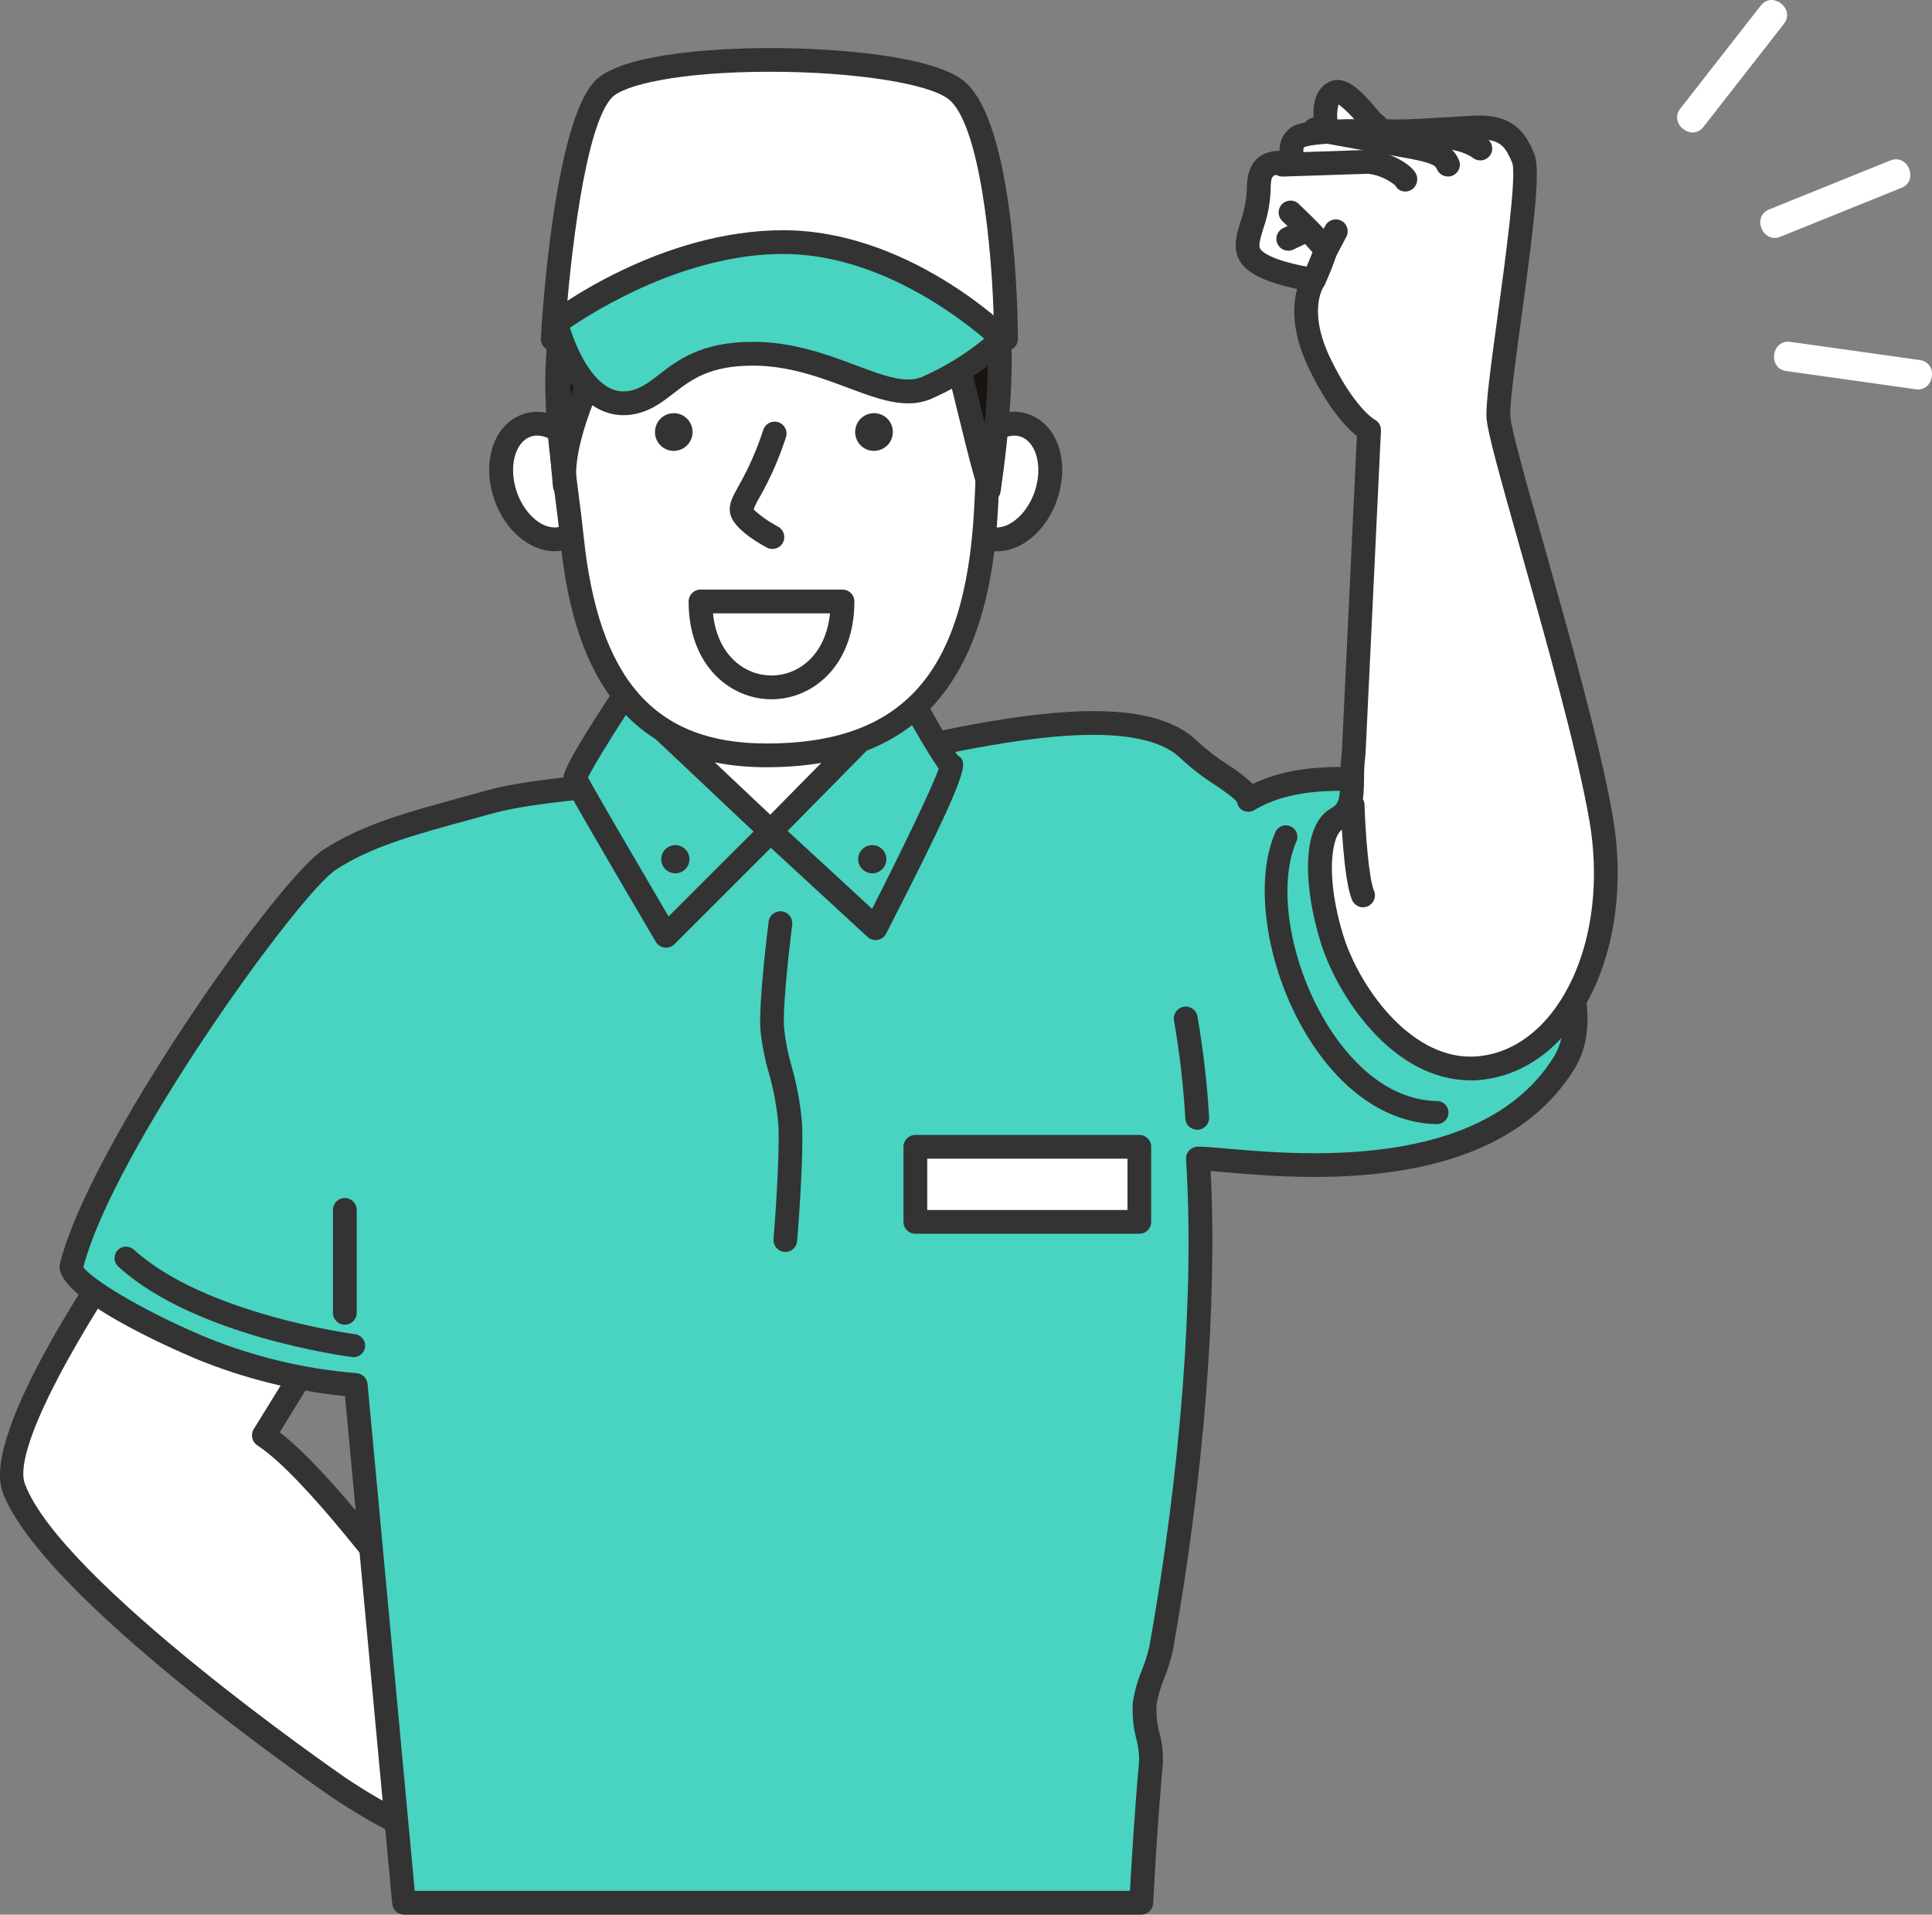 <?xml version="1.0" encoding="UTF-8"?><svg id="_レイヤー_2" xmlns="http://www.w3.org/2000/svg" viewBox="0 0 331.46 328.48"><rect x="0" y="0" width="331.46" height="328.48" fill="#808080" stroke="none"/><defs><style>.cls-1{fill:#fff;}.cls-2{fill:#333;}.cls-3{fill:#e0e0e0;}.cls-4{fill:#1a1311;}.cls-5{fill:#48d4c1;}</style></defs><g id="_レイヤー_1-2"><g id="_グループ_11040"><g id="_グループ_11038"><path id="_パス_560" class="cls-1" d="m305.44,40.62l20.79-8.4c3.02-1.22,1.11-5.91-1.92-4.69l-20.79,8.4c-3.02,1.22-1.11,5.91,1.92,4.69Z"/><path id="_パス_561" class="cls-1" d="m306.46,63.66l22.2,3.12c3.23.45,3.94-4.56.7-5.01l-22.2-3.12c-3.23-.45-3.94,4.56-.7,5.01Z"/><path id="_パス_562" class="cls-1" d="m292.25,21.77l13.8-17.67c2.01-2.57-1.96-5.71-3.97-3.14l-13.8,17.67c-2.01,2.57,1.97,5.71,3.97,3.14Z"/></g></g><g id="_マスクグループ_60"><g id="_グループ_11124"><path id="_パス_4582" class="cls-1" d="m87.32,311.59c1.13-14.64.75-14.92-4.13-20.56s-26.75-37.45-37.92-44.78l10.89-17.65s-5.63-10.51-12.39-16.14-20.65-1.13-20.65-1.13c0,0-24.38,34.12-20.74,43.93,6.48,17.46,55.28,51.06,55.28,51.06,0,0,28.53,19.9,29.66,5.26"/><path id="_パス_4582_-_アウトライン" class="cls-2" d="m81.55,317.13c1.46.08,2.91-.36,4.07-1.25.55-.47.98-1.06,1.27-1.72.34-.81.55-1.68.6-2.56.58-7.52.73-11.08.2-13.63-.55-2.64-1.86-4.15-4.23-6.89l-.14-.16c-1.24-1.43-3.6-4.58-6.58-8.56-4.28-5.71-10.13-13.54-15.83-20.45-3.11-3.77-5.91-6.95-8.34-9.46-2.14-2.32-4.51-4.41-7.07-6.25l10.85-17.59-.04-.08s-1.44-2.67-3.67-5.97c-1.31-1.94-2.64-3.72-3.95-5.3-1.45-1.78-3.06-3.43-4.81-4.92-2.29-1.9-5.61-2.87-9.87-2.87-2.55.03-5.09.32-7.58.86-2,.42-3.34.85-3.35.86l-.05.02-.03.04s-1.55,2.17-3.76,5.49c-2.03,3.06-5.07,7.77-7.99,12.81-2.8,4.7-5.24,9.6-7.31,14.66-.83,2.04-1.45,4.16-1.87,6.33-.36,1.58-.3,3.23.16,4.79,1.07,2.6,2.5,5.04,4.26,7.25,2.21,2.86,4.6,5.59,7.15,8.15,5.93,5.92,12.17,11.51,18.72,16.75,6.72,5.47,13.22,10.34,17.49,13.47,4.63,3.39,7.7,5.51,7.73,5.53s3.88,2.69,8.72,5.33c2.52,1.4,5.14,2.62,7.83,3.66,2.36.99,4.88,1.55,7.43,1.67Zm-25.58-88.53l-10.92,17.7.13.09c3.65,2.39,8.71,7.54,15.47,15.73,5.7,6.91,11.55,14.72,15.82,20.43,2.98,3.99,5.34,7.14,6.59,8.58l.14.16c2.34,2.7,3.62,4.18,4.16,6.74.53,2.51.37,6.05-.21,13.54-.27,3.47-2.15,5.23-5.61,5.23s-8.73-1.83-15.11-5.3c-4.83-2.62-8.65-5.28-8.69-5.31s-3.1-2.14-7.73-5.52c-4.27-3.12-10.76-7.99-17.48-13.46-6.53-5.23-12.77-10.81-18.69-16.72-6.05-6.18-9.86-11.33-11.33-15.29-.82-2.2-.24-5.86,1.71-10.88,2.06-5.05,4.5-9.93,7.29-14.62,2.91-5.04,5.95-9.74,7.98-12.79s3.49-5.11,3.72-5.44c.26-.08,1.5-.46,3.27-.83,2.47-.53,4.99-.82,7.51-.85,4.19,0,7.44.94,9.66,2.79,3.33,2.99,6.26,6.4,8.7,10.15,2,2.96,3.35,5.39,3.61,5.86h0Z"/><path id="_パス_4583" class="cls-2" d="m81.55,319.01c4.6,0,7.45-2.65,7.8-7.26,1.11-14.49.86-15.72-4.49-21.89-1.33-1.54-3.67-4.66-6.63-8.61-8.69-11.61-21.56-28.81-30.24-35.53l9.89-16.03c.38-.62.41-1.39.06-2.03-.24-.44-5.9-10.93-12.88-16.75-2.63-2.19-6.36-3.3-11.07-3.3-3.9.06-7.78.67-11.51,1.81-.42.13-.78.4-1.03.75-2.56,3.58-24.9,35.31-21,45.83,6.62,17.86,54.03,50.65,56.04,52.03.64.44,15.88,10.99,25.06,10.99Zm-27.76-90.44l-10.26,16.62c-.58.94-.31,2.17.62,2.78,8.02,5.26,22.3,24.33,30.82,35.72,3.01,4.02,5.38,7.19,6.67,8.68,4.6,5.31,4.69,5.41,3.64,19.07-.19,2.52-1.24,3.5-3.74,3.5-6.57,0-18.63-7.41-22.73-10.27-.49-.34-48.36-33.44-54.54-50.1-2.34-6.31,10.91-28.52,20.09-41.47,3.14-.88,6.37-1.36,9.63-1.42,3.74,0,6.58.79,8.46,2.36,5.19,4.32,9.77,11.82,11.33,14.53h0Z"/><path id="_パス_4584" class="cls-5" d="m195.8,326.44s.65-12.97,1.65-23.9c.32-3.53-1.44-6.06-1.05-10.39.22-2.52,2.33-6.63,2.81-9.34,5.07-28.39,7.89-59.65,6.32-84.08,7.56.06,47.92,7.47,62.77-16.31,9.67-15.48-17.92-48.98-35.86-48.81-3.64.03-11.64-.38-18.21,3.57-.35-2.13-6.65-4.96-10.14-8.45-12.58-12.58-58.52,4.08-69.73,3.77s-25.21,1.87-25.21,1.87c0,0-17.21,1.02-24.9,3.15-12.32,3.42-20.56,5.32-27.72,9.99s-39.42,49.94-44.31,69.84c-.51,2.43,10.77,9.11,22.15,13.89,8.5,3.5,17.49,5.65,26.66,6.38l8.26,88.82h126.49Z"/><path id="_パス_4584_-_アウトライン" class="cls-2" d="m69.15,326.61h126.8v-.16c.01-.13.68-13.09,1.66-23.89.09-1.59-.08-3.18-.5-4.71-.49-1.85-.68-3.77-.55-5.67.29-1.7.78-3.37,1.45-4.96.57-1.42,1.02-2.88,1.36-4.37,1.28-7.16,2.41-14.46,3.35-21.69.97-7.41,1.74-14.76,2.3-21.85.58-7.34.94-14.45,1.06-21.11.12-6.89,0-13.37-.38-19.29,1.02.02,2.56.16,4.49.32,3.91.34,9.27.81,15.35.81,3.91.01,7.81-.21,11.69-.67,4.04-.47,8.02-1.34,11.89-2.58,1.92-.63,3.8-1.39,5.63-2.27,1.81-.88,3.55-1.9,5.2-3.07,1.66-1.17,3.21-2.5,4.62-3.97,1.46-1.52,2.75-3.19,3.87-4.97.93-1.52,1.55-3.21,1.82-4.97.28-1.88.27-3.8-.02-5.68-.31-2.09-.85-4.14-1.58-6.11-.8-2.16-1.77-4.26-2.9-6.28-1.93-3.44-4.19-6.69-6.74-9.7-2.55-3.03-5.38-5.81-8.45-8.31-2.79-2.31-5.87-4.27-9.14-5.82-2.76-1.36-5.78-2.11-8.85-2.2h-1.78c-2.57-.04-5.15.13-7.69.5-1.53.24-3.03.59-4.5,1.07-1.49.48-2.92,1.12-4.27,1.9-.34-.74-.86-1.38-1.53-1.85-.86-.72-2-1.49-3.21-2.32-1.92-1.22-3.72-2.61-5.39-4.15-.91-.89-1.95-1.64-3.08-2.22-1.24-.63-2.54-1.12-3.89-1.47-1.5-.39-3.02-.66-4.56-.81-1.69-.17-3.4-.26-5.1-.25-11.01,0-24.72,3.02-35.73,5.45-7.38,1.62-13.75,3.03-17.16,3.03h-.32c-.73-.02-1.5-.03-2.28-.03-5.18.05-10.36.37-15.51.95-4.24.46-7.27.92-7.44.95-.21.01-4.46.27-9.57.77-3.06.3-5.82.63-8.21.98-2.41.32-4.8.79-7.15,1.4-1.42.39-2.79.77-4.1,1.13-5.03,1.38-9.38,2.57-13.23,3.92-1.86.64-3.68,1.38-5.47,2.21-1.72.8-3.37,1.72-4.96,2.75-1.75,1.14-5.05,4.74-9.3,10.12s-9.14,12.19-13.76,19.13c-5.15,7.74-9.76,15.35-13.33,21.99-1.98,3.69-3.66,7.11-4.97,10.14-1.24,2.76-2.25,5.62-3.02,8.55h0c-.04.45.09.89.36,1.23.38.54.83,1.03,1.33,1.46,1.56,1.33,3.24,2.52,5,3.56,4.99,2.99,10.19,5.61,15.56,7.85,3.23,1.35,6.55,2.49,9.93,3.42,2.78.77,5.65,1.42,8.54,1.93,2.68.49,5.38.84,8.1,1.04l8.27,88.83Zm126.49-.33h-126.19l-8.26-88.81h-.14c-2.75-.2-5.5-.55-8.21-1.05-2.88-.51-5.74-1.16-8.51-1.92-3.36-.92-6.67-2.06-9.88-3.4-5.35-2.23-10.54-4.84-15.51-7.82-1.75-1.03-3.4-2.21-4.95-3.52-1.45-1.3-1.67-2.01-1.6-2.37,2.13-8.66,9.88-23.45,21.28-40.58,4.61-6.93,9.49-13.72,13.74-19.11,4.22-5.36,7.5-8.92,9.22-10.05,6.31-4.12,13.55-6.1,23.57-8.84,1.32-.36,2.68-.73,4.11-1.13,2.34-.6,4.72-1.07,7.11-1.39,2.38-.35,5.14-.68,8.19-.98,5.2-.52,9.52-.77,9.56-.77h.01s3.1-.48,7.44-.95c5.14-.58,10.3-.9,15.48-.95.78,0,1.54.01,2.27.03h.32c3.45,0,9.83-1.41,17.23-3.04,11-2.42,24.68-5.44,35.66-5.44,1.69,0,3.38.08,5.07.25,1.52.15,3.03.42,4.51.8,1.32.34,2.6.82,3.82,1.44,1.1.56,2.12,1.29,3,2.16,1.69,1.55,3.51,2.96,5.44,4.19,1.2.82,2.34,1.59,3.18,2.3.68.45,1.2,1.11,1.47,1.88l.04.24.21-.12c5.9-3.54,13.05-3.54,16.48-3.54h1.78c5.14,0,11.46,2.82,17.79,7.94,6.1,4.99,11.22,11.06,15.11,17.91,1.12,2,2.08,4.08,2.88,6.23.73,1.95,1.26,3.98,1.57,6.04.58,4.12,0,7.63-1.76,10.43-7.2,11.53-21.54,17.37-42.61,17.37-6.06,0-11.42-.47-15.33-.81-2.05-.18-3.67-.32-4.7-.33h-.17v.17c1.48,22.75-.83,53.39-6.3,84.04-.34,1.47-.79,2.91-1.35,4.31-.68,1.62-1.17,3.31-1.46,5.04-.13,1.94.06,3.89.56,5.77.41,1.5.58,3.06.5,4.61-.93,10.16-1.57,22.24-1.65,23.75h0Z"/><path id="_パス_4585" class="cls-2" d="m69.3,328.48h126.5c1.09,0,1.98-.85,2.04-1.94,0-.13.66-13.06,1.65-23.81.11-1.78-.07-3.56-.54-5.28-.45-1.66-.62-3.39-.52-5.11.29-1.54.73-3.04,1.34-4.48.61-1.52,1.09-3.09,1.45-4.68,5.33-29.8,7.67-59.61,6.48-82.28.69.05,1.47.12,2.34.2,3.95.34,9.36.82,15.52.82,21.89,0,36.85-6.19,44.48-18.41,3.83-6.12,2.89-14.98-2.63-24.94-7.35-13.27-22.39-26.99-34.82-26.99h-1.78c-3.3,0-9.86,0-15.86,2.91-1.32-1.23-2.75-2.32-4.27-3.27-1.82-1.16-3.53-2.47-5.12-3.92-3.57-3.57-9.44-5.3-17.96-5.3-11.22,0-25.03,3.04-36.13,5.49-7.27,1.6-13.55,2.98-16.76,2.98-1.03-.02-1.81-.04-2.6-.04-7.78.12-15.55.77-23.25,1.92-.52.02-17.33,1.03-25.13,3.2l-4.1,1.13c-10.21,2.8-17.59,4.82-24.19,9.12-7.9,5.15-40.26,51.01-45.17,71.06-1.17,5.64,19.24,14.53,23.34,16.26,8.17,3.36,16.79,5.52,25.58,6.4l8.1,87.11c.1,1.05.98,1.85,2.04,1.85Zm124.56-4.08h-122.71l-8.09-86.97c-.09-1.01-.92-1.8-1.93-1.85-8.93-.73-17.69-2.83-25.97-6.23-11.28-4.74-19.61-10.08-20.86-11.95,5.16-20,36.93-64.01,43.33-68.19,6.07-3.96,13.18-5.9,23.04-8.6l4.11-1.13c7.39-2.05,24.31-3.07,24.48-3.08,7.56-1.12,15.18-1.75,22.82-1.89.75,0,1.49,0,2.22.03h.38c3.65,0,9.82-1.35,17.63-3.08,10.91-2.4,24.49-5.39,35.26-5.39,7.28,0,12.35,1.38,15.07,4.11,1.77,1.64,3.68,3.12,5.71,4.41,1.43.97,3.58,2.44,3.89,3.07.1.65.53,1.2,1.13,1.45.62.26,1.33.2,1.89-.17,5.46-3.27,12.25-3.27,15.51-3.27h1.67c9.74,0,23.76,11.16,31.37,24.89,4.7,8.48,5.7,16.07,2.74,20.8-6.84,10.94-20.64,16.49-41.02,16.49-5.98,0-11.29-.46-15.16-.8-2.13-.19-3.79-.33-4.84-.33-1.13,0-2.05.9-2.05,2.02,0,.05,0,.1,0,.15,1.46,22.61-.84,53.08-6.29,83.59-.32,1.36-.74,2.7-1.26,4-.74,1.77-1.27,3.63-1.57,5.52-.15,2.13.05,4.27.59,6.34.37,1.31.52,2.68.46,4.04-.76,8.36-1.33,18.01-1.55,22.05h0Z"/><path id="_パス_4586" class="cls-1" d="m155.72,118.75l-1.7,24.06h-47.78l1.02-23.72,48.46-.34Z"/><path id="_パス_4586_-_アウトライン" class="cls-2" d="m155.89,118.59l-48.79.34-1.03,24.05h48.11v-.15s1.72-24.24,1.72-24.24Zm-48.48.67l48.13-.34-1.67,23.73h-47.46l1-23.4Z"/><path id="_パス_4587" class="cls-2" d="m155.72,116.71h-.01l-48.46.34c-1.09,0-1.98.87-2.02,1.95l-1.02,23.72c-.05,1.13.83,2.08,1.95,2.12.03,0,.06,0,.09,0h47.78c1.07,0,1.96-.83,2.03-1.9l1.7-24.06c.08-1.12-.77-2.1-1.89-2.18-.05,0-.1,0-.14,0h0Zm-46.51,4.4l44.32-.31-1.41,19.97h-43.75l.84-19.66Z"/><path id="_パス_4588" class="cls-5" d="m155.72,118.75l-23.53,23.88,18.02,16.61s13.98-27.27,12.96-27.95-7.46-12.54-7.46-12.54"/><path id="_パス_4588_-_アウトライン" class="cls-2" d="m150.26,159.51l.1-.19c.04-.07,3.53-6.9,6.86-13.72,1.96-4.01,3.47-7.23,4.5-9.58.61-1.4,1.06-2.5,1.34-3.27.12-.32.22-.66.29-.99.05-.23.07-.48-.09-.59-.23-.15-1.05-1.19-4.06-6.47-1.72-3.01-3.33-5.98-3.35-6.01l-.11-.19-23.8,24.15,18.31,16.87Zm12.8-28.1c0,.15-.02.3-.06.44-.1.35-.21.7-.34,1.05-.3.81-.77,1.94-1.39,3.35-1.05,2.37-2.57,5.58-4.49,9.52-2.97,6.08-6.03,12.08-6.61,13.21l-17.74-16.36,23.25-23.6c.39.71,1.78,3.25,3.24,5.83,1.01,1.77,1.86,3.21,2.52,4.28.43.83.97,1.6,1.62,2.28h0Z"/><path id="_パス_4589" class="cls-2" d="m155.72,116.71c-.55,0-1.07.22-1.45.61l-23.53,23.88c-.79.8-.78,2.09.02,2.88.02.02.03.03.05.05l18.02,16.61c.83.76,2.12.71,2.88-.11.13-.14.23-.29.32-.46,14.8-28.89,14.06-29.38,12.27-30.58-.54-.64-4.01-6.68-6.8-11.82-.36-.66-1.04-1.07-1.79-1.07h0Zm-20.59,25.84l20.12-20.42c1.75,3.35,3.69,6.61,5.79,9.76-1,2.98-6.19,13.74-11.42,24.03l-14.5-13.36Z"/><path id="_パス_4590" class="cls-5" d="m107.26,119.09l24.93,23.54-17.93,17.92s-15.24-25.92-15.58-26.93,8.58-14.52,8.58-14.52"/><path id="_パス_4590_-_アウトライン" class="cls-2" d="m114.23,160.81l18.2-18.19-.12-.11-25.08-23.67-.11.16s-2.26,3.42-4.42,6.89c-1.27,2.04-2.27,3.7-2.97,4.95-1.19,2.12-1.28,2.62-1.21,2.83.34,1.02,14.97,25.9,15.59,26.96l.11.18Zm17.73-18.18l-17.66,17.66c-5.3-9.01-15.2-25.93-15.46-26.72,0-.01-.03-.16.28-.83.2-.44.52-1.04.93-1.78.7-1.25,1.69-2.91,2.96-4.93,1.88-3.02,3.82-5.97,4.28-6.68l24.67,23.28Z"/><path id="_パス_4591" class="cls-2" d="m107.26,117.05c-.68,0-1.32.34-1.7.92-9.46,14.34-9.14,15.29-8.81,16.29s8.75,15.41,15.76,27.32c.57.97,1.82,1.3,2.79.73.15-.09.29-.19.41-.32l17.93-17.92c.8-.8.8-2.09,0-2.88-.01-.01-.03-.03-.04-.04l-24.93-23.54c-.38-.36-.88-.56-1.4-.56Zm-6.39,16.36c.81-1.73,3.79-6.57,6.77-11.17l21.64,20.42-14.58,14.57c-5.18-8.83-12.25-20.93-13.82-23.83h0Z"/><rect id="_長方形_24428" class="cls-1" x="157.04" y="196.75" width="38.42" height="12.88"/><path id="_長方形_24429" class="cls-2" d="m195.46,194.71h-38.42c-1.13,0-2.04.91-2.04,2.04v12.88c0,1.13.91,2.04,2.04,2.04h38.42c1.13,0,2.04-.91,2.04-2.04h0v-12.88c0-1.13-.91-2.04-2.04-2.04h0Zm-36.38,4.08h34.35v8.8h-34.35v-8.8Z"/><path id="_パス_4592" class="cls-3" d="m133.88,158.4s-1.69,13.23-1.41,18.02,2.82,10.42,3.1,16.62c.28,6.2-.85,19.71-.85,19.71"/><path id="_パス_4592_-_アウトライン" class="cls-2" d="m134.89,212.76s.29-3.43.53-7.54c.23-3.79.46-8.99.32-12.2-.24-3.23-.82-6.43-1.72-9.54-.67-2.31-1.13-4.68-1.37-7.08-.03-3.6.17-7.2.6-10.78.38-3.86.8-7.18.81-7.21l-.32-.04s-.43,3.36-.81,7.22c-.42,3.6-.62,7.21-.6,10.83.24,2.42.7,4.81,1.38,7.14.9,3.09,1.47,6.26,1.71,9.47.28,6.11-.83,19.56-.85,19.69l.33.03Z"/><path id="_パス_4593" class="cls-2" d="m134.73,214.79c1.06,0,1.94-.81,2.03-1.87.05-.56,1.13-13.72.85-19.97-.25-3.36-.85-6.68-1.78-9.92-.64-2.2-1.08-4.45-1.32-6.73-.27-4.54,1.38-17.51,1.4-17.64.15-1.12-.63-2.14-1.74-2.3-1.12-.15-2.14.63-2.3,1.74,0,.01,0,.03,0,.04-.07.55-1.71,13.48-1.42,18.4.25,2.54.73,5.04,1.44,7.49.86,2.97,1.42,6.02,1.66,9.1.27,5.99-.83,19.32-.84,19.45-.09,1.12.74,2.11,1.86,2.2.05,0,.11,0,.17,0Z"/><path id="_パス_4594" class="cls-1" d="m165.55,80.26c-1.79,5.32-.12,10.68,3.72,11.98s8.41-1.97,10.2-7.3.12-10.68-3.72-11.98-8.41,1.97-10.2,7.3"/><path id="_パス_4594_-_アウトライン" class="cls-2" d="m171.01,92.69c.9,0,1.78-.2,2.6-.56.89-.39,1.71-.92,2.44-1.57.8-.71,1.49-1.53,2.07-2.43.63-.98,1.14-2.03,1.51-3.13.44-1.28.68-2.63.72-3.98.04-1.22-.11-2.45-.47-3.62-.31-1.05-.84-2.03-1.55-2.87-.67-.79-1.54-1.38-2.52-1.72-.58-.19-1.18-.29-1.79-.29-.9,0-1.78.2-2.6.56-.89.39-1.71.92-2.44,1.57-.8.71-1.49,1.53-2.07,2.43-.63.98-1.14,2.03-1.51,3.13-.44,1.28-.68,2.63-.72,3.98-.04,1.22.11,2.45.47,3.62.31,1.05.84,2.03,1.55,2.87.67.79,1.54,1.38,2.52,1.72.58.19,1.18.29,1.79.29Zm3-19.84c.57,0,1.14.09,1.69.27,1.93.74,3.37,2.37,3.87,4.37.69,2.43.6,5.02-.25,7.4-.67,2.08-1.87,3.95-3.48,5.42-1.31,1.24-3.02,1.97-4.82,2.05-.57,0-1.14-.09-1.69-.27-1.93-.74-3.37-2.37-3.87-4.37-.69-2.43-.6-5.02.25-7.4.67-2.08,1.87-3.95,3.48-5.42,1.31-1.24,3.02-1.97,4.82-2.05h0Z"/><path id="_楕円形_29" class="cls-2" d="m176.4,71.04c-4.99-1.68-10.6,2.09-12.78,8.58s.02,12.88,5,14.56,10.6-2.09,12.78-8.58-.02-12.88-5-14.56Zm-6.48,19.27c-2.73-.92-3.84-5.22-2.43-9.39s4.89-6.93,7.61-6.01,3.84,5.22,2.43,9.39-4.89,6.93-7.61,6.02h0Z"/><path id="_パス_4595" class="cls-1" d="m100.62,80.26c1.79,5.32.12,10.68-3.72,11.98s-8.41-1.97-10.2-7.3-.12-10.68,3.72-11.98,8.41,1.97,10.2,7.3"/><path id="_パス_4595_-_アウトライン" class="cls-2" d="m95.16,92.69h0c.61,0,1.21-.1,1.79-.29.98-.33,1.85-.93,2.53-1.72.71-.84,1.24-1.81,1.55-2.87.35-1.17.51-2.39.47-3.62-.04-1.36-.29-2.7-.72-3.98-.37-1.1-.87-2.16-1.51-3.13-.58-.9-1.27-1.71-2.07-2.43-.72-.65-1.55-1.18-2.44-1.57-.82-.36-1.7-.55-2.6-.56-.61,0-1.21.1-1.79.29-.98.33-1.85.93-2.53,1.72-.71.84-1.24,1.81-1.55,2.87-.35,1.17-.51,2.39-.47,3.62.04,1.36.29,2.7.72,3.98.37,1.1.87,2.16,1.51,3.13.58.9,1.27,1.71,2.07,2.43.72.65,1.55,1.18,2.44,1.57.82.36,1.7.55,2.6.56Zm-3-19.84c1.8.08,3.52.8,4.82,2.05,1.61,1.47,2.82,3.34,3.48,5.42.85,2.38.94,4.97.25,7.4-.5,2-1.94,3.63-3.87,4.37-.54.18-1.11.27-1.69.27h0c-1.8-.08-3.52-.8-4.82-2.05-1.61-1.47-2.81-3.34-3.48-5.42-.85-2.38-.94-4.97-.25-7.4.5-2,1.94-3.63,3.87-4.37.54-.18,1.11-.27,1.68-.27h0Z"/><path id="_パス_4596" class="cls-2" d="m92.16,70.65h0c-.81,0-1.62.13-2.39.39-4.99,1.68-7.18,8.07-5,14.56,1.78,5.28,6.05,8.97,10.39,8.97.81,0,1.62-.13,2.39-.39,2.6-.95,4.57-3.12,5.27-5.81.82-2.87.73-5.93-.27-8.75-1.78-5.28-6.05-8.97-10.39-8.97Zm3,19.84c-2.58,0-5.32-2.6-6.53-6.19-1.4-4.18-.29-8.48,2.44-9.39.35-.12.72-.18,1.09-.18,2.58,0,5.32,2.6,6.53,6.19.72,2.01.8,4.19.24,6.24-.33,1.42-1.33,2.59-2.67,3.15-.35.12-.72.18-1.09.18h0Z"/><path id="_パス_4597" class="cls-1" d="m167.83,51.59c2.22,9.09,2.04,23.15,1.32,36.07-1.8,32.23-16.19,41.94-37.72,41.94-23.95,0-31.23-17.04-33.32-37.5-1.12-10.96-4.19-25.82-1.32-38.1s11.11-28.51,41.43-26.63c19.08,1.19,25.6,7.8,29.61,24.23"/><path id="_パス_4597_-_アウトライン" class="cls-2" d="m131.43,129.75c2.59.01,5.18-.15,7.75-.48,2.38-.31,4.73-.83,7.02-1.55,2.17-.69,4.26-1.62,6.23-2.76,1.95-1.15,3.76-2.54,5.37-4.14,1.7-1.7,3.19-3.6,4.44-5.65,1.39-2.31,2.55-4.76,3.44-7.31,1.04-2.97,1.83-6.02,2.38-9.12.65-3.66,1.06-7.36,1.26-11.07.42-7.59.57-13.96.44-19.48-.08-3.29-.25-6.3-.52-8.96-.24-2.58-.66-5.15-1.25-7.68-.52-2.14-1.06-4.01-1.65-5.72-.56-1.66-1.22-3.29-2-4.86-1.34-2.8-3.23-5.29-5.56-7.33-2.46-2.05-5.32-3.56-8.4-4.45-3.96-1.14-8.04-1.81-12.15-1.98-1.61-.1-3.19-.15-4.71-.15-3.05-.01-6.09.21-9.1.68-2.55.4-5.06,1.03-7.49,1.88-2.11.75-4.13,1.71-6.04,2.87-3.3,2.02-6.16,4.68-8.4,7.83-1.02,1.43-1.91,2.94-2.68,4.52-1.4,2.91-2.47,5.97-3.17,9.12-1.08,5.1-1.45,10.32-1.11,15.52.24,5.3.94,10.71,1.56,15.49.33,2.53.64,4.91.86,7.15.44,4.92,1.36,9.78,2.73,14.52.65,2.19,1.47,4.32,2.44,6.39.93,1.97,2.04,3.84,3.33,5.59,1.27,1.71,2.73,3.27,4.37,4.63,1.69,1.4,3.55,2.58,5.54,3.51,2.18,1.01,4.47,1.76,6.83,2.22,2.72.53,5.48.79,8.25.77Zm2.08-102.38c1.51,0,3.09.05,4.69.15,18.12,1.13,25.28,6.98,29.46,24.1,1.82,7.47,2.26,19.25,1.32,36.02-1.61,28.9-13.2,41.78-37.56,41.78-26.3,0-31.52-21.32-33.16-37.35-.23-2.24-.54-4.63-.86-7.16-1.28-9.91-2.73-21.15-.46-30.89,4.19-17.93,16.15-26.65,36.57-26.65Z"/><path id="_パス_4598" class="cls-2" d="m133.51,25.17h0c-21.3,0-34.32,9.54-38.71,28.36-2.36,10.13-.89,21.57.42,31.67.32,2.49.63,4.88.86,7.1,1.73,16.88,7.27,39.33,35.35,39.33,25.45,0,38.09-13.94,39.76-43.86.95-16.99.5-28.99-1.38-36.66-4.42-18.08-12.36-24.58-31.47-25.78-1.67-.11-3.28-.15-4.83-.15Zm-2.09,102.38c-19.12,0-28.77-11-31.3-35.66-.23-2.26-.54-4.68-.87-7.21-1.26-9.75-2.69-20.81-.49-30.22,3.96-16.96,15.32-25.2,34.74-25.2,1.46,0,2.99.05,4.58.15,17.29,1.07,23.78,6.37,27.76,22.67,1.78,7.28,2.19,18.88,1.27,35.47-1.56,28.04-12.23,40.01-35.68,40.01h0Z"/><path id="_パス_4600" class="cls-2" d="m132.5,94.18c-.34,0-.67-.08-.97-.25-2.21-1.2-5.96-3.57-6.3-6.04-.2-1.47.46-2.67,1.47-4.49,1.75-3.07,3.17-6.31,4.26-9.67.35-1.07,1.51-1.65,2.58-1.29,1.07.35,1.65,1.51,1.3,2.58-1.16,3.6-2.69,7.07-4.56,10.36-.4.64-.73,1.32-.99,2.03,1.27,1.16,2.68,2.15,4.2,2.94.99.54,1.36,1.77.82,2.76-.36.66-1.05,1.07-1.8,1.07h0Z"/><path id="_パス_4601" class="cls-2" d="m146.89,73.92c-.11,1.69,1.17,3.16,2.86,3.27,1.69.11,3.16-1.17,3.27-2.86.11-1.69-1.17-3.16-2.86-3.27,0,0,0,0,0,0-1.69-.11-3.15,1.17-3.27,2.86"/><path id="_パス_4601_-_アウトライン" class="cls-2" d="m149.95,77.35c1.79,0,3.23-1.45,3.23-3.24,0-1.7-1.32-3.11-3.02-3.22-.07,0-.14,0-.22,0-1.79,0-3.23,1.45-3.23,3.24,0,1.7,1.32,3.11,3.02,3.22.07,0,.14,0,.22,0Zm0-6.14c.07,0,.13,0,.2,0,1.6.11,2.81,1.5,2.7,3.1-.11,1.52-1.37,2.7-2.89,2.71-.07,0-.13,0-.2,0-1.6-.11-2.81-1.5-2.7-3.1.11-1.52,1.37-2.7,2.89-2.71Z"/><path id="_パス_4602" class="cls-2" d="m112.53,73.92c-.11,1.69,1.17,3.16,2.86,3.27,1.69.11,3.16-1.17,3.27-2.86.11-1.69-1.17-3.16-2.86-3.27,0,0,0,0,0,0-1.69-.11-3.15,1.17-3.27,2.86h0"/><path id="_パス_4602_-_アウトライン" class="cls-2" d="m115.6,77.35c1.79,0,3.23-1.46,3.22-3.25,0-1.69-1.32-3.09-3.01-3.21-.07,0-.15,0-.22,0-1.79,0-3.23,1.46-3.22,3.25,0,1.69,1.32,3.09,3.01,3.21.07,0,.15,0,.22,0Zm0-6.14c.07,0,.13,0,.2,0,1.6.11,2.81,1.5,2.7,3.1-.11,1.52-1.36,2.7-2.89,2.71-.07,0-.13,0-.2,0-1.6-.11-2.81-1.5-2.7-3.1.11-1.52,1.37-2.7,2.89-2.71h0Z"/><path id="_パス_4603" class="cls-1" d="m120.19,103.19c0,19.65,24.37,19.65,24.37,0h-24.37Z"/><path id="_パス_4603_-_アウトライン" class="cls-2" d="m144.72,103.03h-24.69v.16c0,4.6,1.33,8.45,3.85,11.16,1.11,1.2,2.46,2.15,3.96,2.8,2.9,1.25,6.18,1.25,9.08,0,1.5-.65,2.85-1.6,3.96-2.8,2.52-2.71,3.85-6.57,3.85-11.16v-.16Zm-24.36.33h24.04c-.07,9.9-6.26,14.41-12.02,14.41s-11.95-4.51-12.02-14.41h0Z"/><path id="_パス_4604" class="cls-2" d="m144.55,101.15h-24.37c-1.13,0-2.04.91-2.04,2.04h0c0,11.01,7.15,16.78,14.22,16.78s14.22-5.76,14.22-16.78c0-1.13-.91-2.04-2.04-2.04h0Zm-22.23,4.08h20.08c-.75,7.31-5.55,10.66-10.04,10.66s-9.29-3.35-10.04-10.66h0Z"/><path id="_パス_4605" class="cls-3" d="m205.4,191.78c-.33-5.72-.99-11.41-1.97-17.05"/><path id="_パス_4605_-_アウトライン" class="cls-2" d="m205.24,191.79l.33-.02c-.33-5.72-.99-11.42-1.97-17.07l-.32.06c.98,5.64,1.63,11.32,1.97,17.03Z"/><path id="_パス_4606" class="cls-2" d="m205.4,193.82h.11c1.12-.06,1.99-1.02,1.93-2.15-.34-5.8-1.01-11.58-2-17.3-.2-1.11-1.26-1.85-2.37-1.65-1.11.2-1.85,1.26-1.65,2.37.96,5.56,1.61,11.17,1.94,16.8.06,1.08.95,1.93,2.04,1.93Z"/><path id="_パス_4607" class="cls-4" d="m103.19,60.96s-7.42,14.04-6.29,22.34c0,0-2.44-24.31-.11-32.13l6.4,9.79Z"/><path id="_パス_4607_-_アウトライン" class="cls-2" d="m96.73,50.79l-.1.34c-.58,2.34-.89,4.74-.93,7.16-.11,2.6-.11,5.74,0,9.31.21,6.34.72,12.41.94,14.73.02.34.05.68.09.99l.05.35.23-.26s.05-.09.04-.14c-.03-.26-.06-.61-.09-.96-.24-4.3,1.5-9.85,3-13.75.99-2.56,2.11-5.08,3.36-7.52l.04-.09-.05-.08-6.59-10.08Zm0,28.69c-.24-2.98-.54-7.37-.69-11.9-.25-7.65.03-13.04.82-16.02l6.15,9.41c-1.24,2.43-2.35,4.92-3.33,7.47-.89,2.27-1.63,4.6-2.22,6.97-.33,1.34-.57,2.7-.72,4.07h0Z"/><path id="_パス_4608" class="cls-2" d="m96.79,49.13c-.9,0-1.7.59-1.96,1.46-2.12,7.1-.59,26.15-.06,31.88.02.38.06.75.11,1.11.15,1.12,1.18,1.9,2.3,1.74.47-.06.91-.29,1.23-.64.39-.43.58-1.01.53-1.59l-.09-.92c-.41-7.73,6.09-20.13,6.15-20.25.35-.66.31-1.45-.1-2.07l-6.4-9.79c-.38-.57-1.02-.92-1.7-.92Zm1.12,18.64c-.14-4.11-.14-7.96.08-11.04l2.84,4.35c-.66,1.34-1.8,3.77-2.93,6.69h0Z"/><path id="_パス_4609" class="cls-4" d="m164.01,60.96s5.63,23.1,5.63,23.09c1.22-8.45,3.1-25.06.77-32.88l-6.4,9.79Z"/><path id="_パス_4609_-_アウトライン" class="cls-2" d="m170.47,50.79l-6.63,10.14.02.07,2.82,11.55,1.94,7.94.64,2.62.18.73.06.24c.01.08.08.14.16.14h.14l.02-.14c.6-4.13,1.38-10.39,1.72-16.69.39-7.35.07-12.82-.95-16.26l-.1-.34Zm-6.28,10.2l6.17-9.43c2.17,7.92.3,24.12-.75,31.63-.97-3.96-5.11-20.97-5.42-22.2h0Z"/><path id="_パス_4610" class="cls-2" d="m170.41,49.13c-.69,0-1.33.35-1.71.92l-6.4,9.79c-.31.47-.41,1.05-.27,1.6,3.19,13.08,4.68,19.21,5.63,22.1l-.03.22.11.02c.78,2.32,1.18,2.32,1.91,2.32,1.01,0,1.87-.74,2.02-1.75,1.31-9.09,3.15-25.55.7-33.75-.26-.86-1.05-1.46-1.95-1.46h0Zm-4.21,12.2l3.07-4.7c.32,5.31.21,10.64-.33,15.94l-2.74-11.24Z"/><path id="_パス_4611" class="cls-1" d="m94.81,58.15h77.77s-.16-36.33-8.67-42.8-53.8-7.04-60.43,0-8.67,42.8-8.67,42.8"/><path id="_パス_4611_-_アウトライン" class="cls-2" d="m94.65,58.31h78.11v-.16s-.01-2.31-.16-5.78c-.14-3.2-.42-8.09-.99-13.21-.48-4.87-1.35-9.7-2.59-14.43-.53-1.98-1.24-3.91-2.14-5.75-.67-1.45-1.64-2.73-2.86-3.76-2.07-1.57-6.4-2.89-12.52-3.81-6.4-.89-12.86-1.33-19.32-1.3-3.28,0-6.47.1-9.49.31-3.12.21-5.98.53-8.51.94-2.28.34-4.52.87-6.71,1.59-1.52.44-2.93,1.22-4.1,2.29-.99,1.16-1.77,2.48-2.31,3.91-.76,1.89-1.39,3.84-1.88,5.82-1.16,4.75-2.06,9.55-2.67,14.4-1.33,9.72-1.85,18.68-1.85,18.77v.17Zm77.78-.33h-77.44c.08-1.29.62-9.62,1.84-18.58.61-4.83,1.5-9.63,2.67-14.36,1.24-4.78,2.62-8,4.11-9.59,1.14-1.03,2.5-1.78,3.97-2.2,2.17-.71,4.39-1.24,6.65-1.58,5.94-.88,11.94-1.29,17.95-1.24,6.45-.03,12.89.4,19.27,1.29,6.07.91,10.35,2.2,12.37,3.74,1.91,1.45,3.56,4.6,4.89,9.33,1.24,4.72,2.1,9.53,2.58,14.38,1.01,9.05,1.13,17.52,1.14,18.79Z"/><path id="_パス_4612" class="cls-2" d="m94.82,60.19h77.78c1.13,0,2.04-.91,2.04-2.04,0,0,0,0,0,0-.02-3.82-.42-37.53-9.48-44.42-5.32-4.05-21.09-5.49-32.98-5.49-5.82,0-25.18.41-30.17,5.71-6.94,7.37-9.01,40.35-9.22,44.09-.06,1.12.8,2.09,1.92,2.15.04,0,.08,0,.12,0h0Zm75.71-4.08h-73.54c.77-11.01,3.3-34.39,7.98-39.37,2.01-2.13,11.38-4.43,27.2-4.43,14.13,0,26.96,1.96,30.51,4.66,5.34,4.07,7.59,25.32,7.84,39.14Z"/><path id="_パス_4613" class="cls-5" d="m171.97,58.15c-3.9,3.48-8.33,6.33-13.11,8.45-6.99,2.82-16.31-5.91-29.71-5.91s-14.57,7.6-21.26,8.45-10.91-7.75-12.45-13.73c0,0,18.27-13.87,38.95-13.87s37.58,16.61,37.58,16.61"/><path id="_パス_4613_-_アウトライン" class="cls-2" d="m106.97,69.35c.31,0,.62-.02.93-.06,1.23-.16,2.43-.56,3.5-1.19,1.04-.63,2.04-1.33,2.99-2.1,3.13-2.42,6.67-5.16,14.76-5.16,6.54,0,12.05,2.07,16.91,3.89,3.69,1.38,6.87,2.58,9.74,2.58h0c1.06.01,2.12-.18,3.11-.57,1.73-.71,3.41-1.55,5.02-2.52,1.38-.82,2.79-1.76,4.19-2.78,1.37-.99,2.69-2.05,3.95-3.18l.13-.12-.12-.12s-1.08-1.06-2.97-2.61c-2.56-2.09-5.27-4-8.09-5.72-3.78-2.33-7.79-4.25-11.98-5.73-4.7-1.68-9.66-2.56-14.65-2.61-5.03.04-10.03.77-14.86,2.17-4.28,1.22-8.45,2.82-12.45,4.78-2.94,1.43-5.8,3.02-8.56,4.78-2.02,1.29-3.18,2.16-3.19,2.17l-.09.07.03.1c.4,1.57.93,3.1,1.56,4.59.66,1.58,1.49,3.09,2.47,4.5.91,1.34,2.05,2.51,3.37,3.44,1.26.89,2.75,1.37,4.29,1.39Zm22.17-8.83c-3.21-.08-6.41.5-9.38,1.71-2,.92-3.88,2.1-5.57,3.51-2.01,1.55-3.74,2.89-6.33,3.22-.3.04-.59.06-.89.06-2.72,0-5.2-1.58-7.4-4.68-1.82-2.71-3.15-5.71-3.95-8.88.3-.22,1.39-1.01,3.09-2.1,2.75-1.75,5.6-3.34,8.53-4.76,6.51-3.15,16.5-6.91,27.15-6.91s20.26,4.5,26.45,8.28c2.81,1.72,5.5,3.62,8.05,5.7,1.52,1.24,2.5,2.15,2.83,2.47-.42.37-1.82,1.59-3.79,3.04-2.83,2.11-5.89,3.88-9.14,5.26-.95.38-1.97.56-2.99.55h0c-2.82,0-5.97-1.18-9.63-2.56-2.57-1.01-5.19-1.89-7.84-2.63-2.99-.83-6.08-1.26-9.18-1.28Z"/><path id="_パス_4614" class="cls-2" d="m106.97,71.23c.39,0,.78-.02,1.17-.07,3.18-.4,5.33-2.06,7.4-3.66,3.03-2.34,6.17-4.77,13.61-4.77,6.2,0,11.54,2.01,16.25,3.77,3.86,1.45,7.19,2.7,10.4,2.7,1.31.01,2.6-.23,3.82-.71,5.01-2.2,9.65-5.19,13.73-8.84.83-.76.88-2.05.12-2.88-.02-.02-.05-.05-.07-.07-.71-.7-17.73-17.2-39.01-17.2s-39.42,13.7-40.18,14.28c-.65.5-.95,1.34-.74,2.13,1.91,7.4,6.46,15.32,13.52,15.32Zm22.18-12.58c-8.83,0-12.86,3.12-16.1,5.62-1.86,1.44-3.34,2.58-5.42,2.84-.22.03-.44.04-.66.04-4.59,0-7.76-6.34-9.18-10.92,4.22-2.89,19.71-12.66,36.6-12.66,15.96,0,29.81,10.55,34.48,14.53-3.27,2.69-6.89,4.91-10.77,6.6-.73.28-1.51.42-2.29.41-2.48,0-5.49-1.13-8.97-2.44-4.79-1.8-10.75-4.03-17.69-4.03Z"/><path id="_パス_4615" class="cls-1" d="m236.07,21.46c-.82-.16-4.9-6.69-7.18-5.55s-1.3,5.71-1.3,5.71"/><path id="_パス_4615_-_アウトライン" class="cls-2" d="m227.43,21.66l.32-.07c-.15-.79-.22-1.59-.2-2.39.04-1.13.31-2.58,1.42-3.14.38-.17.81-.16,1.18.03.52.23,1,.54,1.43.92,1.01.92,1.95,1.91,2.81,2.97.91,1.07,1.37,1.59,1.66,1.65l.06-.32s-.16-.06-.52-.44c-.26-.28-.59-.66-.96-1.1-.87-1.07-1.82-2.07-2.84-3-1.24-1.04-2.2-1.37-2.96-.99-.59.31-1.03.83-1.25,1.46-.23.63-.35,1.29-.35,1.96-.02.83.05,1.65.21,2.47Z"/><path id="_パス_4616" class="cls-2" d="m227.58,23.66c1.13,0,2.04-.91,2.04-2.04,0-.14-.01-.28-.04-.42-.26-1.08-.23-2.22.07-3.29,1.23.95,2.34,2.05,3.29,3.28,1.18,1.39,1.77,2.08,2.72,2.27,1.1.23,2.18-.48,2.41-1.58.18-.89-.24-1.79-1.05-2.22-.25-.23-.58-.65-.98-1.12-2.14-2.51-5.08-5.95-8.07-4.46-3.59,1.8-2.52,7.34-2.39,7.96.2.94,1.03,1.61,1.99,1.61Z"/><path id="_パス_4617" class="cls-1" d="m232.25,129.11l2.63-55.33s-3.92-1.96-8.49-11.42-.98-14.36-.98-14.36c0,0-7.83-.98-10.44-3.59s.98-6.2.98-12.07,4.24-3.92,5.22-4.57-.38-2.68,1.31-4.08c1.96-1.63,14.36-1.14,17.3-1.14s7.18-.33,13.06-.65,7.18,2.28,8.49,5.22c1.78,4.01-4.57,38.84-4.24,44.39s13.95,47.76,17.61,68.88-5.35,40.83-20.28,42.8c-12.85,1.7-22.9-12.39-25.91-22.15s-2.7-18.62.9-20.57,2.1-6.09,2.85-11.34"/><path id="_パス_4617_-_アウトライン" class="cls-2" d="m252.28,183.48h0c.72,0,1.43-.05,2.14-.14,2.78-.37,5.44-1.36,7.79-2.9,2.43-1.6,4.55-3.64,6.25-6.01,1.55-2.14,2.85-4.46,3.85-6.91,1.09-2.65,1.91-5.41,2.44-8.23.58-3.03.88-6.1.89-9.19.02-3.27-.26-6.54-.82-9.76-2.11-12.19-7.49-31.23-11.82-46.53-3.16-11.17-5.65-20-5.79-22.33-.13-2.23.86-9.48,1.91-17.15.81-5.89,1.64-11.98,2.16-17.04.28-2.75.44-4.89.48-6.55.12-1.24.01-2.5-.32-3.7-.29-.69-.62-1.36-.99-2.01-.36-.64-.83-1.22-1.38-1.71-.62-.54-1.34-.94-2.12-1.19-1.03-.31-2.11-.46-3.18-.44-.31,0-.64,0-.97.03-1.68.09-3.25.19-4.63.27-3.53.21-6.32.38-8.41.38-.43,0-1.04,0-1.83-.02-1.23-.02-2.76-.05-4.42-.05-2.8,0-5.02.07-6.78.22-2.36.2-3.79.54-4.38,1.03-.77.7-1.13,1.73-.97,2.75.01.6.03,1.08-.32,1.32-.36.13-.75.18-1.13.14h-.02c-.93-.09-1.87.12-2.69.58-.48.35-.85.83-1.05,1.38-.3.83-.43,1.72-.41,2.6-.06,2.13-.46,4.25-1.17,6.26-.75,2.43-1.34,4.35.24,5.93.81.74,1.76,1.31,2.79,1.7,1.13.46,2.3.83,3.49,1.12,1.79.45,3.4.7,4.01.79-.6,1.08-.97,2.26-1.11,3.48-.19,1.51-.15,3.04.12,4.54.4,2.18,1.11,4.29,2.09,6.28.95,2.01,2.05,3.94,3.26,5.8.81,1.24,1.72,2.41,2.72,3.5.72.83,1.56,1.55,2.48,2.14l-2.63,55.22c-.19,1.48-.28,2.97-.27,4.46-.04,3.16-.07,5.44-2.5,6.76-1.03.63-1.79,1.6-2.16,2.75-.54,1.53-.83,3.13-.86,4.74-.05,4.5.64,8.99,2.03,13.27.82,2.58,1.91,5.06,3.26,7.4.74,1.29,1.54,2.54,2.41,3.75.89,1.23,1.85,2.4,2.88,3.51,3.29,3.53,8.62,7.74,15.39,7.74Zm1.51-161.46c5.09,0,6.25,2.62,7.38,5.15.31,1.16.4,2.37.29,3.56-.04,1.65-.2,3.78-.48,6.52-.52,5.06-1.35,11.14-2.15,17.03-1.1,8.02-2.04,14.95-1.91,17.22.14,2.37,2.64,11.21,5.8,22.4,4.32,15.29,9.7,34.33,11.81,46.5,2.22,12.8-.14,25.45-6.31,33.84-3.7,5.03-8.48,8.07-13.83,8.77-.7.09-1.4.14-2.1.14-6.64,0-11.9-4.15-15.14-7.64-3.84-4.18-6.73-9.14-8.48-14.54-1.39-4.25-2.07-8.69-2.02-13.16.15-3.74,1.16-6.31,2.84-7.22,1.15-.59,1.99-1.64,2.3-2.89.3-1.36.42-2.76.37-4.15,0-1.48.08-2.96.26-4.43h0s2.63-55.45,2.63-55.45l-.1-.05c-.94-.58-1.78-1.31-2.5-2.15-2.41-2.76-4.4-5.86-5.91-9.2-2.34-4.84-2.48-8.44-2.19-10.61.12-1.27.53-2.49,1.2-3.58l.16-.22-.28-.04c-1.42-.2-2.83-.47-4.23-.81-2.96-.74-5.08-1.68-6.12-2.73-.65-.63-.98-1.52-.9-2.42.12-1.09.37-2.16.74-3.19.73-2.04,1.13-4.19,1.19-6.35,0-1.89.43-3.1,1.32-3.72.76-.42,1.63-.61,2.5-.53h.02c.45.05.9-.01,1.31-.19.5-.33.48-.94.47-1.59-.16-.92.16-1.87.85-2.5.52-.44,1.94-.76,4.2-.95,1.75-.15,3.95-.22,6.75-.22,1.66,0,3.19.03,4.42.05.78.01,1.4.02,1.83.02,2.11,0,4.9-.17,8.43-.38,1.39-.08,2.96-.18,4.63-.27.32-.01.64-.02.95-.02Z"/><path id="_パス_4618" class="cls-2" d="m252.28,185.36c.8,0,1.6-.05,2.39-.16,5.95-.79,11.25-4.12,15.31-9.65,6.52-8.87,9.02-22.14,6.71-35.52-2.13-12.29-7.53-31.38-11.86-46.72-2.88-10.18-5.6-19.8-5.72-21.93-.12-2.05.9-9.54,1.89-16.79,2.45-17.9,3.29-25.79,2.18-28.31-1.21-2.73-2.87-6.46-9.39-6.46-.34,0-.7.01-1.07.03l-4.64.27c-3.5.21-6.26.38-8.3.38l-1.8-.02c-1.22-.02-2.78-.05-4.45-.05-8.58,0-11.14.67-12.35,1.68-1.11.93-1.72,2.33-1.65,3.77-1.79.04-5.61.53-5.61,6.44-.07,1.94-.43,3.87-1.09,5.7-.78,2.55-1.67,5.43.71,7.81,2.04,2.04,6.24,3.18,9.01,3.74-.75,2.7-1.05,7.32,2.01,13.66,3.42,7.09,6.57,10.27,8.23,11.57l-2.57,54.2c-.19,1.5-.28,3.01-.27,4.51-.04,3.28-.17,4.4-1.52,5.13-5.29,2.87-4.76,13.6-1.88,22.96,2.83,9.18,12.31,23.74,25.74,23.74Zm1.51-161.46c3.87,0,4.54,1.52,5.66,4.04.78,2.21-1.27,17.16-2.49,26.1-1.28,9.38-2.06,15.25-1.93,17.58.14,2.45,2.22,9.88,5.87,22.8,4.31,15.25,9.67,34.23,11.77,46.31,2.13,12.31-.1,24.42-5.97,32.41-3.39,4.61-7.73,7.39-12.56,8.02-.61.08-1.23.12-1.86.12-10.64,0-19.17-12.19-21.84-20.85-3.09-10.05-2.01-17.13-.07-18.18,3.56-1.93,3.61-5.35,3.65-8.66,0-1.4.07-2.8.25-4.18l2.65-55.53c.04-.81-.4-1.56-1.12-1.92h0s-3.46-1.99-7.56-10.49c-3.9-8.08-1.26-12.13-1.15-12.3.4-.59.47-1.35.18-2-.29-.65-.89-1.1-1.59-1.2-2.76-.35-7.72-1.47-9.26-3.01-.56-.56-.44-1.3.31-3.73.78-2.22,1.21-4.55,1.27-6.9,0-2.37.45-2.37,1.94-2.37.82.08,1.65-.1,2.37-.51.98-.75,1.48-1.98,1.3-3.2-.02-.81.03-.88.18-1.01.16-.08,1.71-.74,9.74-.74,1.65,0,3.19.03,4.39.04l1.86.02c2.16,0,4.98-.17,8.54-.38l4.62-.27c.3-.01.58-.02.85-.02Z"/><path id="_パス_4619" class="cls-2" d="m241.08,32.86c.34,0,.67-.08.98-.24,1-.56,1.38-1.82.85-2.84-.76-1.53-4.05-3.52-7.74-4.04-.12-.02-.24-.02-.35-.02l-14.85.49c-1.13.04-2.01.98-1.97,2.11.04,1.13.98,2.01,2.1,1.97l14.66-.48c1.7.22,3.29.92,4.62,2,.31.65.98,1.06,1.7,1.05Z"/><path id="_パス_4620" class="cls-2" d="m248.42,30.29c1.13,0,2.04-.92,2.04-2.04,0-.28-.06-.57-.18-.83-1.12-2.51-3.12-3.3-7.18-4.11l-17.17-3.11c-1.11-.2-2.17.54-2.37,1.64-.2,1.11.54,2.17,1.64,2.37l17.13,3.1c3.76.75,3.97,1.22,4.21,1.76.33.74,1.06,1.21,1.86,1.21Z"/><path id="_パス_4621" class="cls-2" d="m225.42,50.03c.81,0,1.54-.48,1.87-1.22.81-1.73,1.5-3.5,2.09-5.32.21-1.03.38-1.92-6.63-8.57-.85-.74-2.13-.66-2.88.19-.7.8-.67,2.01.08,2.77,1.84,1.71,3.58,3.51,5.23,5.4-.34.89-1.02,2.51-1.62,3.88-.45,1.03.02,2.24,1.05,2.69.26.11.54.17.82.17h0Z"/><path id="_線_46" class="cls-2" d="m221.01,43.02c.3,0,.6-.07.87-.2l2.77-1.31c1.02-.48,1.46-1.69.98-2.71-.48-1.02-1.69-1.46-2.71-.98l-2.77,1.31c-1.02.48-1.46,1.69-.98,2.71.34.72,1.06,1.17,1.85,1.17Z"/><path id="_線_47" class="cls-2" d="m227.37,45.14c.76,0,1.46-.42,1.81-1.09l1.8-3.43c.52-1,.14-2.23-.86-2.75-1-.52-2.23-.14-2.75.86l-1.8,3.43c-.52,1-.14,2.23.86,2.75.29.15.62.23.94.23Z"/><path id="_パス_4622" class="cls-2" d="m253.97,27.52c1.13,0,2.04-.91,2.04-2.04,0-.65-.31-1.26-.83-1.65-2.97-2.18-7.3-2.51-9.37-2.67-1.12-.09-2.1.75-2.19,1.88-.09,1.12.75,2.1,1.88,2.19h0c1.7.13,5.24.4,7.27,1.9.35.26.77.39,1.2.39Z"/><path id="_パス_4623" class="cls-2" d="m246.52,192.85c1.09.01,1.98-.87,1.99-1.96.01-1.09-.87-1.98-1.96-1.99-9.2-.17-15.5-7.88-18.43-12.46-6.68-10.41-9.13-24.21-5.7-32.08.44-1-.02-2.16-1.02-2.6-1-.44-2.16.02-2.6,1.02-3.91,8.98-1.34,24.37,6,35.8,5.81,9.05,13.51,14.12,21.69,14.28h.03Z"/><path id="_パス_4624" class="cls-2" d="m60.67,232.84c1.09,0,1.98-.89,1.97-1.98,0-.99-.74-1.83-1.72-1.96-.26-.03-25.82-3.44-37.97-14.52-.81-.73-2.06-.67-2.79.14-.73.8-.67,2.04.13,2.78,13.08,11.92,39.03,15.38,40.13,15.52.08.01.17.02.26.02Z"/><path id="_パス_4625" class="cls-2" d="m147.4,147.42c0,1.24,1.01,2.25,2.25,2.25,1.24,0,2.25-1.01,2.25-2.25,0-1.24-1.01-2.25-2.25-2.25h0c-1.24,0-2.25,1.01-2.25,2.25"/><path id="_パス_4625_-_アウトライン" class="cls-2" d="m149.65,149.83c1.33,0,2.42-1.08,2.42-2.42s-1.08-2.42-2.42-2.42-2.42,1.08-2.42,2.42h0c0,1.33,1.08,2.41,2.42,2.42Zm0-4.51c1.15,0,2.09.94,2.09,2.09s-.94,2.09-2.09,2.09-2.09-.94-2.09-2.09h0c0-1.15.94-2.09,2.09-2.09Z"/><path id="_パス_4626" class="cls-2" d="m113.61,147.42c0,1.24,1.01,2.25,2.25,2.25,1.24,0,2.25-1.01,2.25-2.25s-1.01-2.25-2.25-2.25h0c-1.24,0-2.25,1.01-2.25,2.25"/><path id="_パス_4626_-_アウトライン" class="cls-2" d="m115.86,149.83c1.33,0,2.42-1.08,2.42-2.42,0-1.33-1.08-2.42-2.42-2.42s-2.42,1.08-2.42,2.42c0,1.33,1.08,2.41,2.42,2.42Zm0-4.51c1.15,0,2.09.94,2.09,2.09s-.94,2.09-2.09,2.09c-1.15,0-2.09-.94-2.09-2.09,0-1.15.94-2.09,2.09-2.09Z"/><path id="_パス_4627" class="cls-2" d="m233.85,155.65c1.13,0,2.04-.92,2.04-2.04,0-.27-.05-.53-.16-.78-.92-2.21-1.49-10.23-1.63-14.77-.04-1.13-.99-2.01-2.11-1.96-1.12.04-1.99.97-1.97,2.09.04,1.28.43,12.59,1.94,16.21.32.76,1.06,1.26,1.88,1.26Z"/><path id="_線_48" class="cls-2" d="m59,225.23h.33v-17.65h-.33v17.65Z"/><path id="_線_49" class="cls-2" d="m59.16,227.27c1.13,0,2.04-.91,2.04-2.04v-17.65c0-1.13-.91-2.04-2.04-2.04s-2.04.91-2.04,2.04v17.65c0,1.13.91,2.04,2.04,2.04h0Z"/></g></g></g></svg>